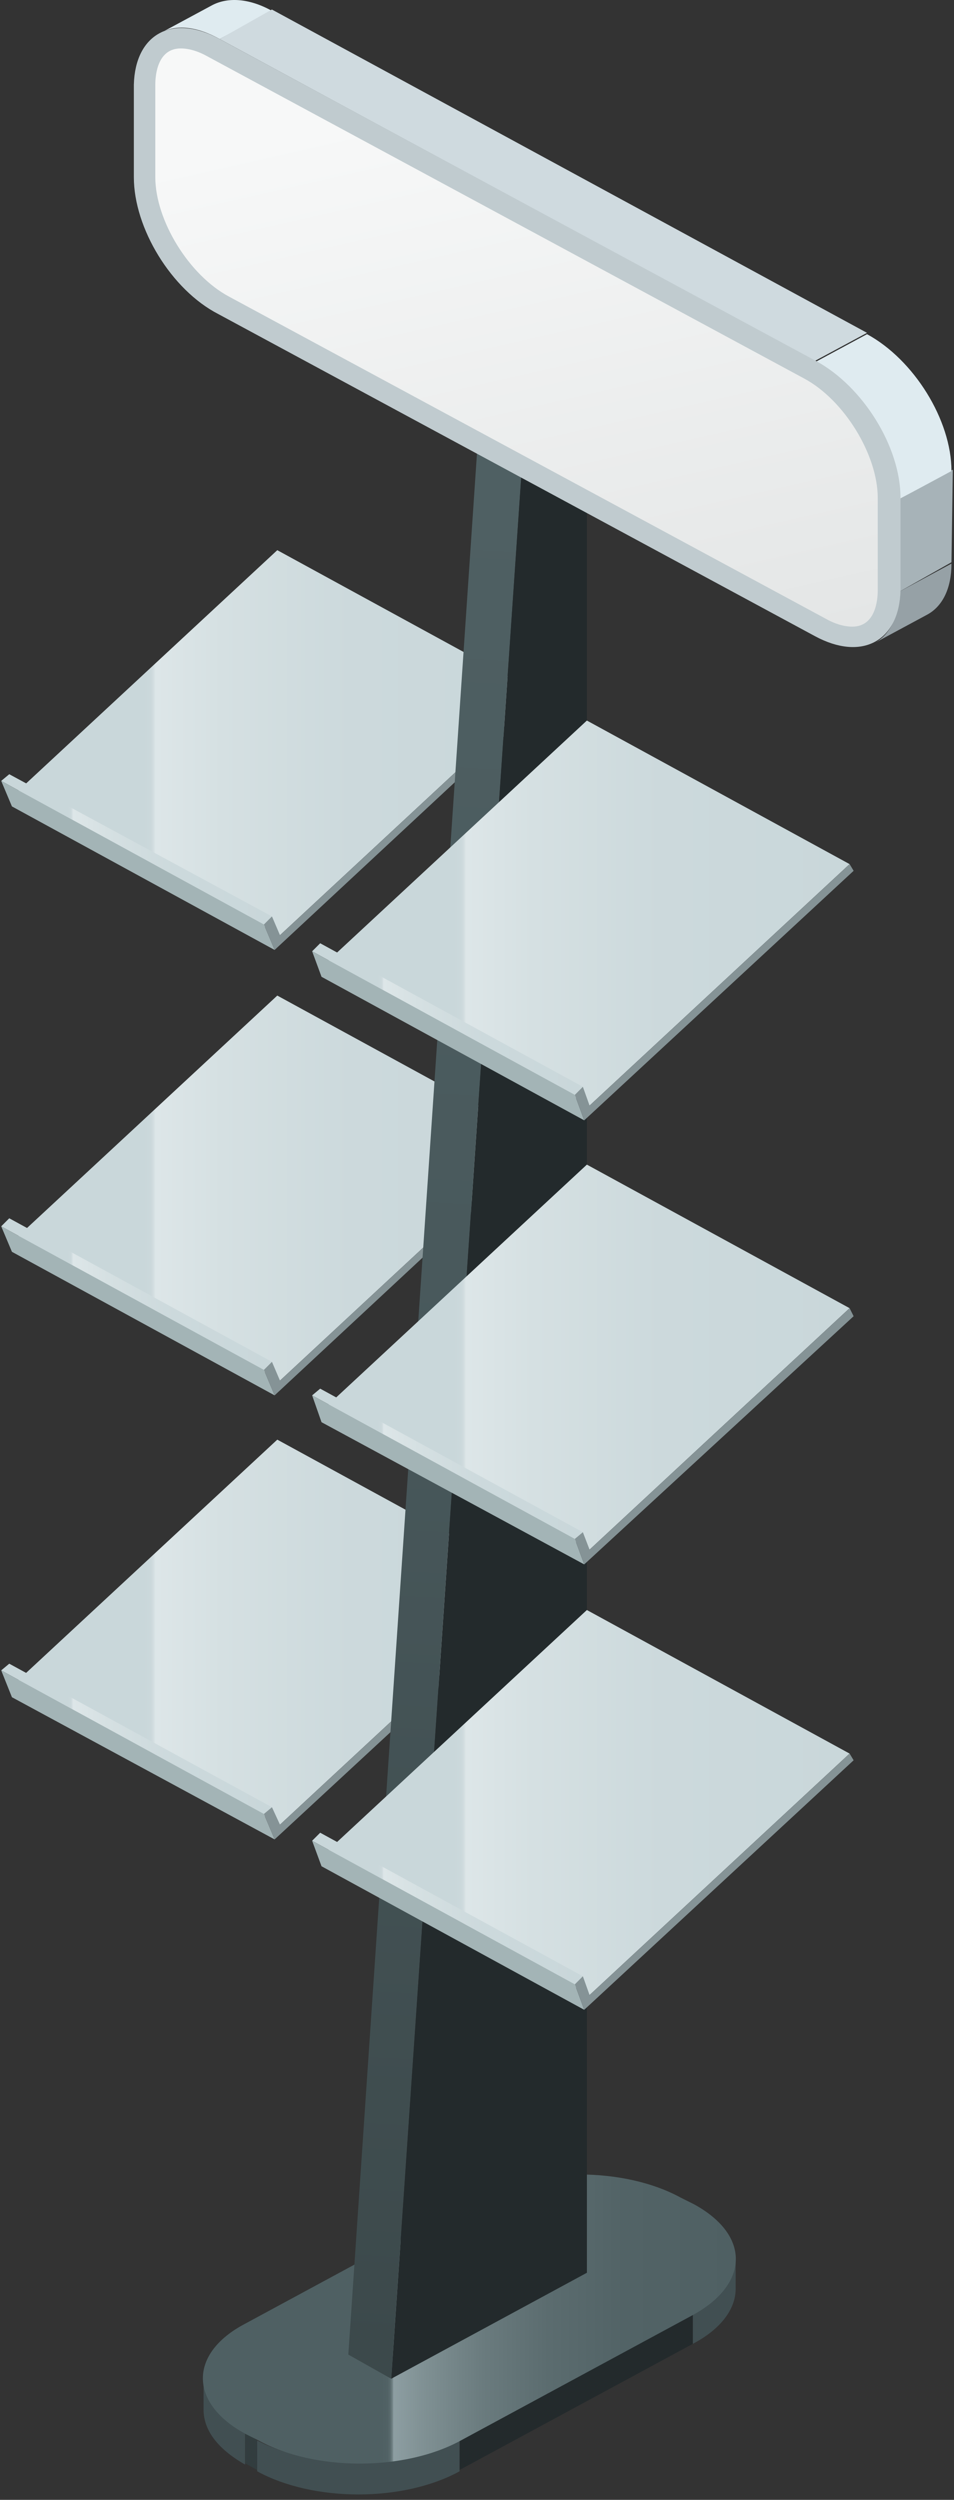 <?xml version="1.0" encoding="UTF-8"?> <svg xmlns="http://www.w3.org/2000/svg" width="79" height="207" viewBox="0 0 79 207" fill="none"><rect x="0" y="0" width="79" height="207" fill="#333333" stroke="none"/> <path d="M44.716 131.095L22.962 119.209L1.43 139.205L23.184 151.091L44.716 131.095Z" fill="url(#paint0_linear_680_455)"></path> <path d="M22.52 149.647L0.766 137.761L0.1 138.316L21.854 150.203L22.52 149.647Z" fill="url(#paint1_linear_680_455)"></path> <path d="M21.854 150.203L0.1 138.316L0.988 140.538L22.742 152.313L21.854 150.203Z" fill="#A3B4B6"></path> <path d="M44.718 131.095L23.185 151.091L22.52 149.647L21.854 150.203L22.741 152.313L44.94 131.762L44.718 131.095Z" fill="#859396"></path> <path d="M44.716 94.325L22.962 82.438L1.43 102.434L23.184 114.321L44.716 94.325Z" fill="url(#paint2_linear_680_455)"></path> <path d="M22.52 112.766L0.766 100.879L0.1 101.546L21.854 113.432L22.52 112.766Z" fill="url(#paint3_linear_680_455)"></path> <path d="M21.854 113.432L0.1 101.546L0.988 103.656L22.742 115.543L21.854 113.432Z" fill="#A3B4B6"></path> <path d="M44.718 94.325L23.185 114.321L22.52 112.766L21.854 113.432L22.741 115.543L44.94 94.88L44.718 94.325Z" fill="#859396"></path> <path d="M44.716 57.443L22.962 45.557L1.43 65.553L23.184 77.439L44.716 57.443Z" fill="url(#paint4_linear_680_455)"></path> <path d="M22.52 75.884L0.766 64.109L0.1 64.664L21.854 76.551L22.52 75.884Z" fill="url(#paint5_linear_680_455)"></path> <path d="M21.854 76.551L0.1 64.664L0.988 66.775L22.742 78.661L21.854 76.551Z" fill="#A3B4B6"></path> <path d="M44.718 57.444L23.185 77.439L22.52 75.884L21.854 76.551L22.741 78.661L44.94 57.999L44.718 57.444Z" fill="#859396"></path> <path d="M57.367 191.528V194.083C59.698 192.861 60.919 191.194 60.919 189.528V186.973C60.919 188.639 59.698 190.306 57.367 191.528Z" fill="#414F52"></path> <path d="M16.857 196.971V199.526C16.857 201.192 17.967 202.748 20.298 204.081V201.526C17.967 200.193 16.857 198.526 16.857 196.971Z" fill="#414F52"></path> <path d="M20.295 201.415V203.97L21.294 204.525V202.081L20.295 201.415Z" fill="#323D3F"></path> <path d="M38.057 202.081V204.525L57.369 194.083V191.528L38.057 202.081Z" fill="#232A2C"></path> <path d="M21.297 202.081V204.636C25.959 207.191 33.395 207.191 38.056 204.636V202.081C33.395 204.525 25.959 204.525 21.297 202.081Z" fill="#414F52"></path> <path d="M20.297 192.416L39.609 181.974C44.271 179.419 51.707 179.419 56.369 181.974L57.479 182.529C62.14 185.085 62.029 189.084 57.479 191.639L38.166 202.081C33.505 204.636 26.069 204.636 21.407 202.081L20.297 201.526C15.635 198.971 15.635 194.86 20.297 192.416Z" fill="url(#paint6_linear_680_455)"></path> <path d="M39.61 35.892L43.273 37.892L32.395 196.971L28.844 194.971L39.61 35.892Z" fill="url(#paint7_linear_680_455)"></path> <path d="M48.6 35.115L44.937 33.115L39.609 35.892L43.272 37.892L48.6 35.115Z" fill="#8C9B9D"></path> <path d="M43.273 37.892L32.397 196.971L48.601 188.195V35.115L43.273 37.892Z" fill="#232A2C"></path> <path d="M70.353 145.204L48.599 133.317L27.066 153.313L48.821 165.2L70.353 145.204Z" fill="url(#paint8_linear_680_455)"></path> <path d="M48.268 163.644L26.514 151.758L25.848 152.424L47.602 164.311L48.268 163.644Z" fill="url(#paint9_linear_680_455)"></path> <path d="M47.602 164.311L25.848 152.424L26.625 154.535L48.379 166.422L47.602 164.311Z" fill="#A3B4B6"></path> <path d="M70.355 145.204L48.822 165.2L48.267 163.644L47.602 164.311L48.379 166.422L70.688 145.759L70.355 145.204Z" fill="#859396"></path> <path d="M70.353 108.322L48.599 96.436L27.066 116.432L48.821 128.318L70.353 108.322Z" fill="url(#paint10_linear_680_455)"></path> <path d="M48.268 126.874L26.514 114.987L25.848 115.543L47.602 127.429L48.268 126.874Z" fill="url(#paint11_linear_680_455)"></path> <path d="M47.602 127.429L25.848 115.543L26.625 117.765L48.379 129.54L47.602 127.429Z" fill="#A3B4B6"></path> <path d="M70.355 108.322L48.822 128.318L48.267 126.874L47.602 127.429L48.379 129.54L70.688 108.989L70.355 108.322Z" fill="#859396"></path> <path d="M70.353 71.552L48.599 59.665L27.066 79.661L48.821 91.548L70.353 71.552Z" fill="url(#paint12_linear_680_455)"></path> <path d="M48.268 89.992L26.514 78.106L25.848 78.772L47.602 90.659L48.268 89.992Z" fill="url(#paint13_linear_680_455)"></path> <path d="M47.602 90.659L25.848 78.772L26.625 80.883L48.379 92.77L47.602 90.659Z" fill="#A3B4B6"></path> <path d="M70.355 71.552L48.822 91.548L48.267 89.993L47.602 90.659L48.379 92.77L70.688 72.107L70.355 71.552Z" fill="#859396"></path> <path d="M18.19 3.232L22.518 0.899C20.521 -0.212 18.745 -0.212 17.524 0.455L13.195 2.788C14.416 2.01 16.192 2.121 18.19 3.232Z" fill="#DFEBF0"></path> <path d="M72.465 53.222L76.793 50.889C78.014 50.223 78.791 48.779 78.791 46.668L74.463 49.001C74.463 51 73.686 52.556 72.465 53.222Z" fill="#96A1A6"></path> <path d="M74.461 49.001L78.79 46.557L78.901 38.892L74.461 41.336V49.001Z" fill="#A7B3B8"></path> <path d="M67.467 29.893L71.796 27.561L22.516 0.788L18.188 3.232L67.467 29.893Z" fill="#CFDADF"></path> <path d="M74.461 41.336L78.79 39.003C78.79 34.781 75.682 29.782 71.797 27.672L67.469 30.005C71.353 32.004 74.572 37.114 74.461 41.336Z" fill="#DFEBF0"></path> <path d="M18.187 3.232C14.303 1.121 11.195 2.788 11.084 7.009V14.674C11.084 18.896 14.192 24.006 18.076 26.005L67.467 52.667C71.352 54.777 74.46 53.111 74.571 48.89V41.224C74.571 37.003 71.463 32.004 67.578 29.893L18.187 3.232Z" fill="#C0CBCF"></path> <path d="M12.861 7.009C12.861 6.12 13.083 4.01 14.97 4.01C15.636 4.01 16.413 4.232 17.19 4.676L66.581 31.337C69.91 33.115 72.685 37.67 72.685 41.224V48.89C72.685 49.778 72.463 51.889 70.576 51.889C69.91 51.889 69.133 51.667 68.357 51.222L18.966 24.561C15.636 22.784 12.861 18.229 12.861 14.674V7.009Z" fill="url(#paint14_linear_680_455)"></path> <defs> <linearGradient id="paint0_linear_680_455" x1="44.697" y1="135.191" x2="1.397" y2="135.191" gradientUnits="userSpaceOnUse"> <stop stop-color="#C9D7DA"></stop> <stop offset="0.361" stop-color="#CCD9DC"></stop> <stop offset="0.607" stop-color="#D5E0E2"></stop> <stop offset="0.735" stop-color="#DDE6E8"></stop> <stop offset="0.739" stop-color="#D2DDE0"></stop> <stop offset="0.744" stop-color="#CBD8DB"></stop> <stop offset="0.76" stop-color="#C9D7DA"></stop> </linearGradient> <linearGradient id="paint1_linear_680_455" x1="22.555" y1="143.988" x2="0.106" y2="143.988" gradientUnits="userSpaceOnUse"> <stop stop-color="#C9D7DA"></stop> <stop offset="0.361" stop-color="#CCD9DC"></stop> <stop offset="0.607" stop-color="#D5E0E2"></stop> <stop offset="0.735" stop-color="#DDE6E8"></stop> <stop offset="0.739" stop-color="#D2DDE0"></stop> <stop offset="0.744" stop-color="#CBD8DB"></stop> <stop offset="0.76" stop-color="#C9D7DA"></stop> </linearGradient> <linearGradient id="paint2_linear_680_455" x1="44.697" y1="98.351" x2="1.397" y2="98.351" gradientUnits="userSpaceOnUse"> <stop stop-color="#C9D7DA"></stop> <stop offset="0.361" stop-color="#CCD9DC"></stop> <stop offset="0.607" stop-color="#D5E0E2"></stop> <stop offset="0.735" stop-color="#DDE6E8"></stop> <stop offset="0.739" stop-color="#D2DDE0"></stop> <stop offset="0.744" stop-color="#CBD8DB"></stop> <stop offset="0.76" stop-color="#C9D7DA"></stop> </linearGradient> <linearGradient id="paint3_linear_680_455" x1="22.555" y1="107.149" x2="0.106" y2="107.149" gradientUnits="userSpaceOnUse"> <stop stop-color="#C9D7DA"></stop> <stop offset="0.361" stop-color="#CCD9DC"></stop> <stop offset="0.607" stop-color="#D5E0E2"></stop> <stop offset="0.735" stop-color="#DDE6E8"></stop> <stop offset="0.739" stop-color="#D2DDE0"></stop> <stop offset="0.744" stop-color="#CBD8DB"></stop> <stop offset="0.76" stop-color="#C9D7DA"></stop> </linearGradient> <linearGradient id="paint4_linear_680_455" x1="44.697" y1="61.511" x2="1.397" y2="61.511" gradientUnits="userSpaceOnUse"> <stop stop-color="#C9D7DA"></stop> <stop offset="0.361" stop-color="#CCD9DC"></stop> <stop offset="0.607" stop-color="#D5E0E2"></stop> <stop offset="0.735" stop-color="#DDE6E8"></stop> <stop offset="0.739" stop-color="#D2DDE0"></stop> <stop offset="0.744" stop-color="#CBD8DB"></stop> <stop offset="0.76" stop-color="#C9D7DA"></stop> </linearGradient> <linearGradient id="paint5_linear_680_455" x1="22.555" y1="70.309" x2="0.106" y2="70.309" gradientUnits="userSpaceOnUse"> <stop stop-color="#C9D7DA"></stop> <stop offset="0.361" stop-color="#CCD9DC"></stop> <stop offset="0.607" stop-color="#D5E0E2"></stop> <stop offset="0.735" stop-color="#DDE6E8"></stop> <stop offset="0.739" stop-color="#D2DDE0"></stop> <stop offset="0.744" stop-color="#CBD8DB"></stop> <stop offset="0.76" stop-color="#C9D7DA"></stop> </linearGradient> <linearGradient id="paint6_linear_680_455" x1="60.919" y1="191.963" x2="22.373" y2="191.963" gradientUnits="userSpaceOnUse"> <stop stop-color="#4F6063"></stop> <stop offset="0.24" stop-color="#526366"></stop> <stop offset="0.402" stop-color="#5B6C6F"></stop> <stop offset="0.542" stop-color="#6A7B7E"></stop> <stop offset="0.668" stop-color="#7F9093"></stop> <stop offset="0.735" stop-color="#8D9EA2"></stop> <stop offset="0.735" stop-color="#899A9E"></stop> <stop offset="0.737" stop-color="#748588"></stop> <stop offset="0.74" stop-color="#637477"></stop> <stop offset="0.743" stop-color="#58696C"></stop> <stop offset="0.748" stop-color="#516265"></stop> <stop offset="0.76" stop-color="#4F6063"></stop> </linearGradient> <linearGradient id="paint7_linear_680_455" x1="40.777" y1="41.104" x2="32.315" y2="195.075" gradientUnits="userSpaceOnUse"> <stop stop-color="#4F6063"></stop> <stop offset="0.468" stop-color="#48585B"></stop> <stop offset="1" stop-color="#3C494B"></stop> </linearGradient> <linearGradient id="paint8_linear_680_455" x1="70.411" y1="149.247" x2="27.11" y2="149.247" gradientUnits="userSpaceOnUse"> <stop stop-color="#C9D7DA"></stop> <stop offset="0.361" stop-color="#CCD9DC"></stop> <stop offset="0.607" stop-color="#D5E0E2"></stop> <stop offset="0.735" stop-color="#DDE6E8"></stop> <stop offset="0.739" stop-color="#D2DDE0"></stop> <stop offset="0.744" stop-color="#CBD8DB"></stop> <stop offset="0.76" stop-color="#C9D7DA"></stop> </linearGradient> <linearGradient id="paint9_linear_680_455" x1="48.269" y1="158.044" x2="25.819" y2="158.044" gradientUnits="userSpaceOnUse"> <stop stop-color="#C9D7DA"></stop> <stop offset="0.361" stop-color="#CCD9DC"></stop> <stop offset="0.607" stop-color="#D5E0E2"></stop> <stop offset="0.735" stop-color="#DDE6E8"></stop> <stop offset="0.739" stop-color="#D2DDE0"></stop> <stop offset="0.744" stop-color="#CBD8DB"></stop> <stop offset="0.76" stop-color="#C9D7DA"></stop> </linearGradient> <linearGradient id="paint10_linear_680_455" x1="70.411" y1="112.407" x2="27.11" y2="112.407" gradientUnits="userSpaceOnUse"> <stop stop-color="#C9D7DA"></stop> <stop offset="0.361" stop-color="#CCD9DC"></stop> <stop offset="0.607" stop-color="#D5E0E2"></stop> <stop offset="0.735" stop-color="#DDE6E8"></stop> <stop offset="0.739" stop-color="#D2DDE0"></stop> <stop offset="0.744" stop-color="#CBD8DB"></stop> <stop offset="0.76" stop-color="#C9D7DA"></stop> </linearGradient> <linearGradient id="paint11_linear_680_455" x1="48.269" y1="121.205" x2="25.819" y2="121.205" gradientUnits="userSpaceOnUse"> <stop stop-color="#C9D7DA"></stop> <stop offset="0.361" stop-color="#CCD9DC"></stop> <stop offset="0.607" stop-color="#D5E0E2"></stop> <stop offset="0.735" stop-color="#DDE6E8"></stop> <stop offset="0.739" stop-color="#D2DDE0"></stop> <stop offset="0.744" stop-color="#CBD8DB"></stop> <stop offset="0.76" stop-color="#C9D7DA"></stop> </linearGradient> <linearGradient id="paint12_linear_680_455" x1="70.411" y1="75.567" x2="27.11" y2="75.567" gradientUnits="userSpaceOnUse"> <stop stop-color="#C9D7DA"></stop> <stop offset="0.361" stop-color="#CCD9DC"></stop> <stop offset="0.607" stop-color="#D5E0E2"></stop> <stop offset="0.735" stop-color="#DDE6E8"></stop> <stop offset="0.739" stop-color="#D2DDE0"></stop> <stop offset="0.744" stop-color="#CBD8DB"></stop> <stop offset="0.76" stop-color="#C9D7DA"></stop> </linearGradient> <linearGradient id="paint13_linear_680_455" x1="48.269" y1="84.365" x2="25.819" y2="84.365" gradientUnits="userSpaceOnUse"> <stop stop-color="#C9D7DA"></stop> <stop offset="0.361" stop-color="#CCD9DC"></stop> <stop offset="0.607" stop-color="#D5E0E2"></stop> <stop offset="0.735" stop-color="#DDE6E8"></stop> <stop offset="0.739" stop-color="#D2DDE0"></stop> <stop offset="0.744" stop-color="#CBD8DB"></stop> <stop offset="0.76" stop-color="#C9D7DA"></stop> </linearGradient> <linearGradient id="paint14_linear_680_455" x1="36.82" y1="4.846" x2="57.886" y2="97.332" gradientUnits="userSpaceOnUse"> <stop offset="0.036" stop-color="#F7F8F8"></stop> <stop offset="1" stop-color="#D4D7D7"></stop> </linearGradient> </defs> </svg> 